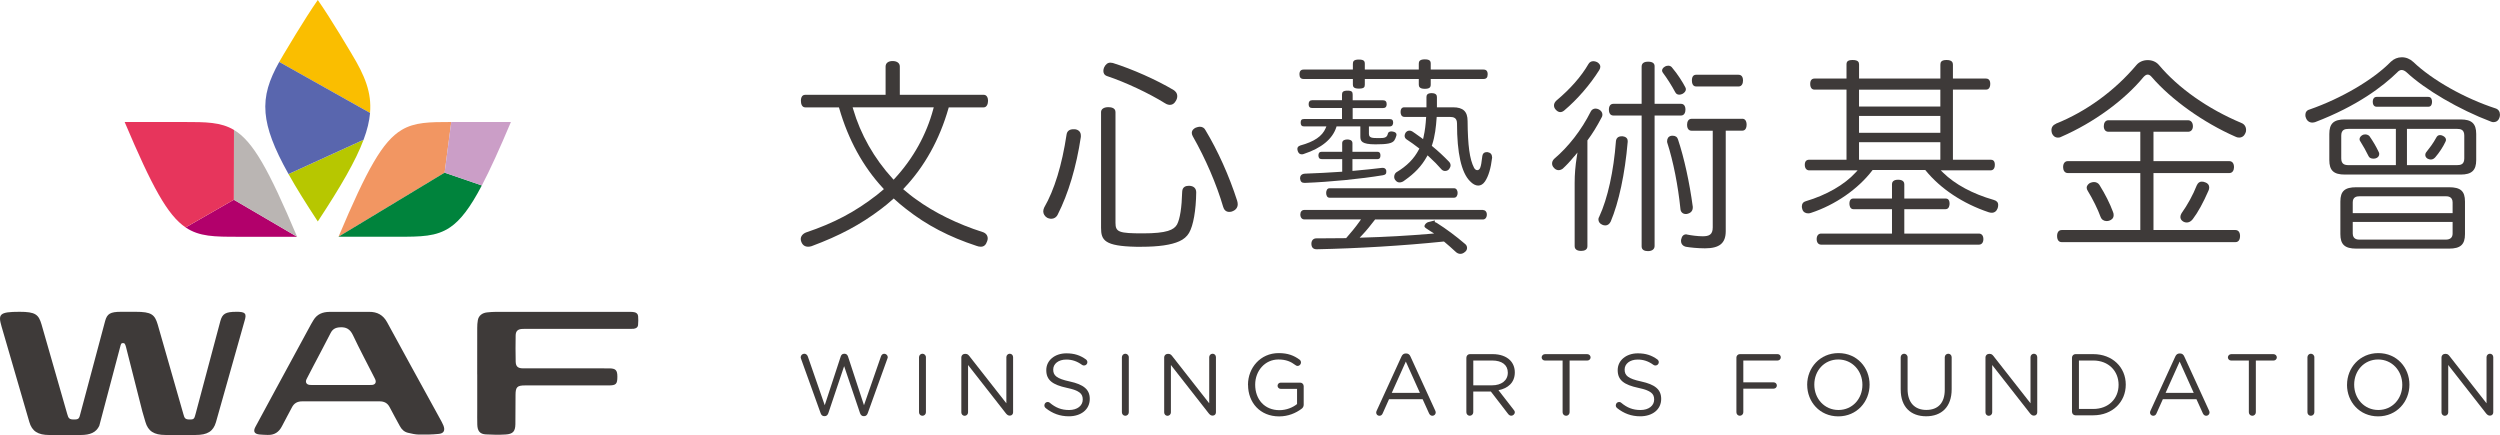 <?xml version="1.0" encoding="UTF-8"?>
<svg id="_レイヤー_2" data-name="レイヤー 2" xmlns="http://www.w3.org/2000/svg" viewBox="0 0 850.39 147.97">
  <defs>
    <style>
      .cls-1 {
        fill: #cb9ec7;
      }

      .cls-1, .cls-2, .cls-3, .cls-4, .cls-5, .cls-6, .cls-7, .cls-8, .cls-9, .cls-10 {
        stroke-width: 0px;
      }

      .cls-2 {
        fill: #f29662;
      }

      .cls-3 {
        fill: #3e3a39;
      }

      .cls-4 {
        fill: #bab5b3;
      }

      .cls-5 {
        fill: #00833c;
      }

      .cls-6 {
        fill: #b7c700;
      }

      .cls-7 {
        fill: #fabe00;
      }

      .cls-8 {
        fill: #b2006b;
      }

      .cls-9 {
        fill: #e7355c;
      }

      .cls-10 {
        fill: #5966ae;
      }
    </style>
  </defs>
  <g id="_圖層_1" data-name="圖層 1">
    <g>
      <g>
        <path class="cls-7" d="m119.64,18.35s-7.07-11.99-11.54-18.35c-4.46,6.36-11.54,18.35-11.54,18.35-.56.93-1.09,1.83-1.59,2.72l30.9,17.35c.6-6.96-1.78-12.72-6.24-20.07Z"/>
        <path class="cls-6" d="m108.1,75.33c7.92-12.03,12.93-20.73,15.57-27.78l-25.53,11.66c2.6,4.65,5.9,9.94,9.96,16.12Z"/>
        <path class="cls-10" d="m94.98,21.07c-3.42,6.11-5.17,11.27-4.65,17.35.24,2.79.95,5.76,2.21,9.12,1.28,3.43,3.13,7.26,5.6,11.66l25.53-11.66c1.26-3.36,1.97-6.33,2.21-9.12l-30.9-17.35Z"/>
        <path class="cls-8" d="m63.14,77.36c4.67,3.16,9.86,3.18,17.82,3.18h20.11l-21.53-12.6-16.4,9.42Z"/>
        <path class="cls-4" d="m79.59,44.2l-.05,23.74,21.53,12.6s-.04-.09-.06-.13c-9.7-22.93-14.95-32.34-21.42-36.21Z"/>
        <path class="cls-9" d="m79.59,44.2c-4.48-2.68-9.55-2.7-17.09-2.7h-20.1c9.37,22.13,14.6,31.71,20.74,35.86l16.4-9.42.05-23.74Z"/>
        <path class="cls-2" d="m153.5,41.5c-7.42,0-12.44.04-16.88,2.7-6.47,3.87-11.72,13.28-21.42,36.21-.02.04-.04.09-.06.13l36.1-21.8,2.26-17.24Z"/>
        <path class="cls-5" d="m153.06,77.36c3.59-2.43,6.87-6.72,10.84-14.28l-12.67-4.35-36.1,21.8h20.11c7.95,0,13.15-.02,17.82-3.18Z"/>
        <path class="cls-1" d="m173.8,41.5h-20.1c-.07,0-.14,0-.21,0l-2.26,17.24,12.67,4.35c2.82-5.37,6-12.39,9.89-21.59Z"/>
        <path class="cls-3" d="m80.42,106.06c-3.73,0-4.76.68-5.45,3.1l-8.45,31.67c-.4,1.42-.45,1.86-1.78,1.86h-.21c-1.51,0-1.78-.39-2.16-1.86l-8.73-30.47c-1.02-3.4-2.15-4.3-7.52-4.3h-4.93c-3.7,0-4.74.68-5.42,3.1l-8.46,31.67c-.35,1.42-.49,1.86-2,1.86h-.22c-1.49,0-1.83-.39-2.22-1.86l-8.74-30.47c-.99-3.4-2.11-4.3-7.46-4.3-6.9,0-7.35.82-6.15,4.96l9.45,32.5c.9,3.16,2.94,4.45,6.79,4.45h10.63c3.34,0,5.31-.88,6.38-3.12l7.11-26.85c.25-1.01.37-1.26.78-1.29.75-.08.9.27,1.18,1.25l5.57,21.95,1.05,3.6c.91,3.16,2.94,4.45,6.8,4.45h10.32c3.92,0,5.97-1.2,6.88-4.36l9.75-34.52c.74-2.43.29-3.03-2.79-3.03Z"/>
        <path class="cls-3" d="m118.95,106.08c2.21,0,4.42.01,6.64,0,2.73-.02,4.74,1.06,6.09,3.54,5.34,9.84,10.75,19.64,16.14,29.45.82,1.5,1.65,3,2.47,4.51.21.39.4.79.56,1.2.61,1.6.16,2.63-1.54,2.81-2.26.24-4.56.27-6.84.23-1.23-.02-2.47-.32-3.68-.6-1.28-.3-2.17-1.14-2.79-2.31-1.14-2.13-2.34-4.23-3.44-6.38-.75-1.45-1.87-2.01-3.47-2.01-8.74.03-17.49.03-26.24,0-1.66,0-2.81.59-3.57,2.1-1.06,2.11-2.27,4.15-3.32,6.27-1.05,2.12-2.67,3.18-5.04,3.05-.91-.05-1.82-.04-2.72-.15-1.67-.2-2.13-1.04-1.35-2.52,2.24-4.19,4.52-8.36,6.78-12.54,4.06-7.49,8.12-14.98,12.19-22.46.25-.45.52-.9.79-1.34,1.23-2.09,3.17-2.82,5.46-2.84,2.29-.02,4.58,0,6.87,0h0Zm-2.96,24.88c3.2,0,6.4,0,9.6,0,.34,0,.68,0,1.01-.03,1.01-.1,1.44-.8,1.09-1.76-.09-.24-.21-.47-.33-.7-2.45-4.81-4.99-9.58-7.3-14.46-.98-2.06-2.3-2.83-4.51-2.67-1.47.1-2.41.63-3.08,1.93-1.91,3.74-3.89,7.45-5.85,11.18-.78,1.49-1.58,2.98-2.33,4.49-.54,1.09-.04,1.92,1.16,2,.28.02.57.02.86.02,3.23,0,6.45,0,9.68,0Z"/>
        <path class="cls-3" d="m162.32,127.32c0-5.26,0-10.52.01-15.78,0-.88.05-1.78.21-2.64.28-1.52,1.45-2.46,3.17-2.64.98-.1,1.97-.18,2.96-.18,12.6-.01,33.23,0,45.83,0,.41,0,.83.04,1.24.11.75.13,1.26.6,1.32,1.34.08,1,.08,2.02-.02,3.02-.08.83-.74,1.21-1.54,1.29-.41.04-.83.03-1.25.03-9.19,0-26.41,0-35.6,0-.31,0-.63,0-.94.01-1.56.07-2.28.7-2.31,2.24-.06,2.97-.05,5.94.01,8.9.04,1.63.77,2.26,2.43,2.27,6.25.02,21.91,0,28.16.01.39,0,.78,0,1.17,0,2.24,0,2.83.6,2.83,2.82,0,2.54-.45,2.98-3.01,2.98-6.33,0-22.06,0-28.39,0-2.69,0-3.23.55-3.24,3.25,0,3.31,0,6.62-.05,9.92-.04,2.46-.82,3.36-3.29,3.52-2.25.14-4.52.11-6.78-.03-2.01-.12-2.83-1.16-2.89-3.34-.05-1.64-.02-3.28-.02-4.92,0-4.06,0-8.12,0-12.19Z"/>
      </g>
      <g>
        <g>
          <path class="cls-3" d="m272.48,122.04c-.06-.18-.12-.36-.12-.53,0-.62.57-1.19,1.22-1.19.6,0,1.04.44,1.22.98l5.74,16.54,5.44-16.59c.18-.53.53-.92,1.16-.92h.15c.6,0,.98.39,1.16.92l5.44,16.59,5.77-16.59c.18-.53.56-.92,1.13-.92.62,0,1.19.56,1.19,1.16,0,.18-.09.39-.15.56l-6.66,18.5c-.21.6-.62,1.01-1.22,1.01h-.18c-.6,0-1.01-.42-1.22-1.01l-5.41-16-5.38,16c-.21.6-.62,1.01-1.22,1.01h-.18c-.59,0-1.01-.39-1.22-1.01l-6.66-18.5Z"/>
          <path class="cls-3" d="m312.61,121.51c0-.65.53-1.19,1.16-1.19s1.19.53,1.19,1.19v18.73c0,.65-.53,1.19-1.19,1.19s-1.16-.53-1.16-1.19v-18.73Z"/>
          <path class="cls-3" d="m327,121.54c0-.62.53-1.16,1.16-1.16h.33c.53,0,.86.27,1.19.68l12.64,16.12v-15.7c0-.62.51-1.16,1.16-1.16s1.13.53,1.13,1.16v18.79c0,.62-.45,1.1-1.07,1.1h-.12c-.51,0-.86-.3-1.22-.71l-12.91-16.5v16.12c0,.62-.51,1.16-1.16,1.16s-1.13-.53-1.13-1.16v-18.73Z"/>
          <path class="cls-3" d="m355.69,138.78c-.27-.18-.44-.51-.44-.89,0-.65.51-1.16,1.13-1.16.3,0,.56.12.71.27,1.97,1.66,3.93,2.47,6.57,2.47,2.79,0,4.64-1.48,4.64-3.53v-.06c0-1.93-1.04-3.03-5.41-3.95-4.79-1.04-6.99-2.58-6.99-6v-.06c0-3.27,2.89-5.68,6.84-5.68,2.73,0,4.73.69,6.63,2.06.24.18.51.51.51.95,0,.62-.51,1.13-1.13,1.13-.27,0-.48-.06-.68-.21-1.76-1.28-3.45-1.81-5.38-1.81-2.7,0-4.43,1.49-4.43,3.36v.06c0,1.96,1.07,3.06,5.65,4.04,4.64,1.01,6.78,2.7,6.78,5.89v.06c0,3.57-2.97,5.89-7.11,5.89-3.03,0-5.56-.95-7.88-2.79Z"/>
          <path class="cls-3" d="m381.62,121.51c0-.65.53-1.19,1.16-1.19s1.19.53,1.19,1.19v18.73c0,.65-.53,1.19-1.19,1.19s-1.16-.53-1.16-1.19v-18.73Z"/>
          <path class="cls-3" d="m396,121.54c0-.62.53-1.16,1.16-1.16h.33c.53,0,.86.27,1.19.68l12.64,16.12v-15.7c0-.62.51-1.16,1.16-1.16s1.13.53,1.13,1.16v18.79c0,.62-.45,1.1-1.07,1.1h-.12c-.51,0-.86-.3-1.22-.71l-12.91-16.5v16.12c0,.62-.51,1.16-1.16,1.16s-1.13-.53-1.13-1.16v-18.73Z"/>
          <path class="cls-3" d="m424.51,130.93v-.06c0-5.71,4.19-10.76,10.44-10.76,3.15,0,5.2.83,7.11,2.23.27.21.48.54.48.95,0,.65-.53,1.19-1.16,1.19-.27,0-.51-.12-.74-.3-1.49-1.13-3.15-1.9-5.77-1.9-4.61,0-7.91,3.9-7.91,8.53v.06c0,4.97,3.18,8.65,8.24,8.65,2.38,0,4.58-.92,6-2.08v-5.17h-5.59c-.56,0-1.04-.48-1.04-1.04,0-.6.48-1.07,1.04-1.07h6.69c.62,0,1.16.53,1.16,1.19v6.33c0,.57-.27,1.07-.8,1.43-1.9,1.4-4.46,2.53-7.55,2.53-6.54,0-10.58-4.76-10.58-10.71Z"/>
          <path class="cls-3" d="m468.27,139.74l8.45-18.47c.3-.65.74-1.04,1.48-1.04h.12c.72,0,1.19.39,1.46,1.04l8.44,18.43c.09.21.15.42.15.6,0,.62-.51,1.13-1.13,1.13-.57,0-.95-.39-1.16-.86l-2.17-4.79h-11.42l-2.17,4.85c-.21.51-.59.8-1.13.8-.59,0-1.07-.48-1.07-1.07,0-.18.03-.39.15-.62Zm14.72-6.1l-4.79-10.65-4.78,10.65h9.57Z"/>
          <path class="cls-3" d="m498.8,121.65c0-.65.53-1.19,1.16-1.19h7.79c2.56,0,4.61.77,5.91,2.08,1.01,1.01,1.61,2.47,1.61,4.1v.06c0,3.42-2.32,5.41-5.56,6.03l5.17,6.66c.24.27.39.53.39.86,0,.62-.6,1.16-1.19,1.16-.48,0-.83-.27-1.1-.62l-5.86-7.61h-5.98v7.05c0,.65-.54,1.19-1.19,1.19s-1.16-.53-1.16-1.19v-18.59Zm8.74,9.42c3.12,0,5.35-1.6,5.35-4.28v-.06c0-2.56-1.96-4.1-5.32-4.1h-6.42v8.44h6.39Z"/>
          <path class="cls-3" d="m531.54,122.64h-6.04c-.6,0-1.1-.48-1.1-1.07s.51-1.1,1.1-1.1h14.45c.6,0,1.1.51,1.1,1.1s-.51,1.07-1.1,1.07h-6.04v17.6c0,.65-.53,1.19-1.19,1.19s-1.19-.53-1.19-1.19v-17.6Z"/>
          <path class="cls-3" d="m550.06,138.78c-.27-.18-.44-.51-.44-.89,0-.65.51-1.16,1.13-1.16.3,0,.56.12.71.27,1.97,1.66,3.93,2.47,6.57,2.47,2.79,0,4.64-1.48,4.64-3.53v-.06c0-1.93-1.04-3.03-5.41-3.95-4.79-1.04-6.99-2.58-6.99-6v-.06c0-3.27,2.89-5.68,6.84-5.68,2.73,0,4.73.69,6.63,2.06.24.18.51.51.51.95,0,.62-.51,1.13-1.13,1.13-.27,0-.48-.06-.68-.21-1.76-1.28-3.45-1.81-5.38-1.81-2.7,0-4.43,1.49-4.43,3.36v.06c0,1.96,1.07,3.06,5.65,4.04,4.64,1.01,6.78,2.7,6.78,5.89v.06c0,3.57-2.97,5.89-7.11,5.89-3.03,0-5.56-.95-7.88-2.79Z"/>
          <path class="cls-3" d="m590.64,121.65c0-.65.53-1.19,1.16-1.19h12.88c.6,0,1.07.47,1.07,1.07s-.47,1.1-1.07,1.1h-11.68v7.43h10.34c.6,0,1.07.48,1.07,1.07s-.48,1.07-1.07,1.07h-10.34v8.03c0,.65-.53,1.19-1.19,1.19s-1.16-.53-1.16-1.19v-18.59Z"/>
          <path class="cls-3" d="m614.72,130.93v-.06c0-5.74,4.31-10.76,10.65-10.76s10.58,4.96,10.58,10.7v.06c0,5.74-4.31,10.76-10.64,10.76s-10.58-4.97-10.58-10.71Zm18.79,0v-.06c0-4.73-3.45-8.59-8.21-8.59s-8.15,3.81-8.15,8.53v.06c0,4.73,3.45,8.59,8.21,8.59s8.15-3.81,8.15-8.53Z"/>
          <path class="cls-3" d="m646.53,132.57v-11.06c0-.65.53-1.19,1.16-1.19s1.19.53,1.19,1.19v10.91c0,4.49,2.41,7.02,6.36,7.02s6.28-2.32,6.28-6.87v-11.06c0-.65.53-1.19,1.19-1.19s1.16.53,1.16,1.19v10.88c0,6.06-3.48,9.21-8.68,9.21s-8.65-3.15-8.65-9.04Z"/>
          <path class="cls-3" d="m675.37,121.54c0-.62.53-1.16,1.16-1.16h.33c.53,0,.86.27,1.19.68l12.64,16.12v-15.7c0-.62.51-1.16,1.16-1.16s1.13.53,1.13,1.16v18.79c0,.62-.45,1.1-1.07,1.1h-.12c-.51,0-.86-.3-1.22-.71l-12.91-16.5v16.12c0,.62-.51,1.16-1.16,1.16s-1.13-.53-1.13-1.16v-18.73Z"/>
          <path class="cls-3" d="m704.8,121.65c0-.65.53-1.19,1.16-1.19h6.07c6.54,0,11.06,4.49,11.06,10.34v.06c0,5.86-4.52,10.41-11.06,10.41h-6.07c-.62,0-1.16-.53-1.16-1.19v-18.43Zm7.23,17.46c5.27,0,8.62-3.57,8.62-8.18v-.06c0-4.61-3.36-8.24-8.62-8.24h-4.87v16.47h4.87Z"/>
          <path class="cls-3" d="m731.49,139.74l8.45-18.47c.3-.65.74-1.04,1.48-1.04h.12c.72,0,1.19.39,1.46,1.04l8.44,18.43c.09.21.15.42.15.6,0,.62-.51,1.13-1.13,1.13-.57,0-.95-.39-1.16-.86l-2.17-4.79h-11.42l-2.17,4.85c-.21.51-.59.8-1.13.8-.59,0-1.07-.48-1.07-1.07,0-.18.03-.39.15-.62Zm14.72-6.1l-4.79-10.65-4.78,10.65h9.57Z"/>
          <path class="cls-3" d="m764.97,122.64h-6.04c-.6,0-1.1-.48-1.1-1.07s.51-1.1,1.1-1.1h14.45c.6,0,1.1.51,1.1,1.1s-.51,1.07-1.1,1.07h-6.04v17.6c0,.65-.53,1.19-1.19,1.19s-1.19-.53-1.19-1.19v-17.6Z"/>
          <path class="cls-3" d="m784.89,121.51c0-.65.53-1.19,1.16-1.19s1.19.53,1.19,1.19v18.73c0,.65-.53,1.19-1.19,1.19s-1.16-.53-1.16-1.19v-18.73Z"/>
          <path class="cls-3" d="m798.36,130.93v-.06c0-5.74,4.31-10.76,10.64-10.76s10.58,4.96,10.58,10.7v.06c0,5.74-4.31,10.76-10.65,10.76s-10.58-4.97-10.58-10.71Zm18.79,0v-.06c0-4.73-3.45-8.59-8.21-8.59s-8.15,3.81-8.15,8.53v.06c0,4.73,3.45,8.59,8.21,8.59s8.15-3.81,8.15-8.53Z"/>
          <path class="cls-3" d="m830.49,121.54c0-.62.53-1.16,1.16-1.16h.33c.53,0,.86.27,1.19.68l12.64,16.12v-15.7c0-.62.51-1.16,1.16-1.16s1.13.53,1.13,1.16v18.79c0,.62-.45,1.1-1.07,1.1h-.12c-.51,0-.86-.3-1.22-.71l-12.91-16.5v16.12c0,.62-.51,1.16-1.16,1.16s-1.13-.53-1.13-1.16v-18.73Z"/>
        </g>
        <g>
          <path class="cls-3" d="m334.21,78.92c-8.43-2.68-16.47-6.63-22.62-11.13-1.4-.96-2.78-2.12-4-3.14l-.37-.31.33-.36c6.96-7.35,12.03-16.49,15.08-27.13l.09-.33h11.91c1.01,0,1.46-1.16,1.46-2.24,0-.94-.38-2.03-1.46-2.03h-28.55v-9.61c0-1.16-.94-1.88-2.46-1.88s-2.38.74-2.38,1.88v9.61h-27.35c-1.32,0-1.46,1.42-1.46,2.03,0,1.09.38,2.24,1.46,2.24h11.48l.1.33c3.08,10.68,8.09,19.81,14.87,27.13l.32.35-.35.3c-.32.29-.66.55-1,.83-.33.27-.66.53-.98.81-7.39,5.77-14.61,9.59-24.13,12.79-1.13.44-1.82,1.29-1.82,2.26,0,.3.06.6.18.9.41,1.13,1.2,1.7,2.34,1.7.38,0,.76-.06,1.14-.18,9.59-3.57,16.67-7.35,23.64-12.64,1.34-1.01,2.58-2.02,4.02-3.31l.31-.28.3.28c1.14,1.08,2.33,2.04,3.6,3.05l.42.33c6.92,5.44,14.53,9.41,23.92,12.49.48.18.92.26,1.41.26,1.03,0,1.72-.61,2.13-1.88.13-.34.19-.64.19-.93,0-1.04-.64-1.84-1.75-2.19Zm-30.23-17.79l-.34-.36c-6.27-6.85-10.92-15.03-13.44-23.67l-.17-.58h27.59l-.16.57c-2.3,8.69-6.86,16.88-13.16,23.68l-.33.36Z"/>
          <path class="cls-3" d="m367.66,46.13c0-1.22-.72-1.99-2.02-2.17h-.51c-1.32,0-2.14.62-2.32,1.75-1.58,10.5-4.16,18.89-7.64,24.92-.19.45-.3.89-.3,1.27,0,.86.51,1.69,1.33,2.17,1.46.72,2.91.27,3.56-1.02,3.65-7.17,6.38-16.32,7.9-26.49v-.43Z"/>
          <path class="cls-3" d="m375.32,24.13c0,.62.23,1.43,1.31,1.77,6.17,2.05,14.23,5.84,19.62,9.2,1.51.99,2.92.67,3.69-.75.35-.53.51-1.07.51-1.64,0-1.08-.69-1.74-1.26-2.1-5.81-3.46-14.1-7.14-20.63-9.18l-.1-.02c-.28-.06-.51-.1-.76-.1-.91,0-1.63.55-2.14,1.65-.16.39-.24.75-.24,1.15Z"/>
          <path class="cls-3" d="m404.48,79.19c1.43-2.43,2.35-7.7,2.42-13.75,0-1.37-.85-2.18-2.33-2.24h-.19c-.99,0-2.17.34-2.25,1.97-.15,5.47-.74,9.24-1.75,11.19-1.05,1.83-3.43,3.02-11.61,3.02s-9.33-.43-9.33-3.58v-37.68c0-1.46-1.54-1.67-2.46-1.67-1.49,0-2.45.66-2.45,1.67v39.39c0,4.2,1.18,6.21,11.9,6.43h1.84c5.84,0,10.17-.63,12.87-1.87,1.45-.62,2.63-1.64,3.34-2.87Z"/>
          <path class="cls-3" d="m416.1,70.42c.3,1.07,1.02,1.66,2.04,1.66.31,0,.75-.04,1.15-.24,1.1-.42,1.73-1.3,1.73-2.36,0-.37-.06-.75-.2-1.22-2.73-8.49-6.57-17.02-10.8-24.03-.37-.73-1.05-1.12-1.89-1.12-.38,0-.8.1-1.4.32-.59.28-1.33.83-1.33,1.79,0,.31.1.66.3,1.07,4.4,7.74,8.1,16.33,10.39,24.14Z"/>
          <path class="cls-3" d="m452.21,67.25h42.43c.78,0,1.18-.8,1.18-1.61s-.4-1.6-1.18-1.6h-42.43c-.77,0-1.11.8-1.11,1.6s.34,1.61,1.11,1.61Z"/>
          <path class="cls-3" d="m448.47,52.87c0,.83.37,1.25,1.11,1.25h6.98v4.29l-.42.02c-4,.28-8.13.49-12.29.64-.48.03-1.62.25-1.62,1.54v.14c.11,1,.56,1.46,1.46,1.46h.21c8.63-.33,18.8-1.33,26.54-2.61.94-.19,1.11-.52,1.11-1.12v-.42c-.07-.4-.34-.96-1.18-.96h-.29c-2.72.32-6.04.69-9.54.99l-.5.04v-4h8.48c.44,0,1.04-.13,1.04-1.25s-.6-1.25-1.04-1.25h-8.48v-2.94c0-1.08-1.09-1.25-1.74-1.25s-1.75.17-1.75,1.25v2.94h-6.98c-.74,0-1.11.42-1.11,1.25Z"/>
          <path class="cls-3" d="m507.52,53.44c0-.93-.49-1.5-1.48-1.69h-.34c-.84,0-1.31.41-1.47,1.27l-.09.67c-.17,1.4-.32,2.61-.65,3.4-.43,1.07-1.54,1.06-2.1-.05-1.48-2.88-2.11-7.48-2.18-15.88,0-3.23-1.52-4.66-4.94-4.66h-5.49v-3.43c0-.6-.19-1.39-1.82-1.39-1.54,0-1.74.73-1.74,1.39v3.43h-7.48c-.33,0-1.32,0-1.32,1.6,0,.5.13,1.67,1.32,1.67h7.37l-.03.48c-.12,1.85-.32,4.06-.86,6.39l-.16.69-.55-.43c-.57-.44-1.17-.84-1.77-1.26-.38-.26-.75-.52-1.13-.79-.88-.62-1.9-.58-2.55.38-.22.46-.27.78-.27.96,0,.52.23.94.72,1.26,1.37.89,2.64,1.81,4,2.86l.3.23-.18.33c-1.66,3.17-4.03,5.57-7.69,7.77-.42.32-.7.91-.7,1.53,0,.47.18.91.51,1.24.44.59,1.06.65,1.3.65.6,0,1.2-.24,1.7-.67,3.49-2.44,5.81-4.91,7.56-8.04l.28-.5.43.39c1.65,1.49,3.08,2.95,4.37,4.44.29.29.73.48,1.14.48.59,0,1.09-.24,1.41-.67.31-.44.48-.86.48-1.22,0-.49-.19-.93-.58-1.31-1.84-1.91-3.66-3.59-5.57-5.15l-.24-.2.1-.29c1-3.03,1.33-6.18,1.54-9.12l.03-.42h4.54c1.17,0,2.37.27,2.37,2.23,0,10.09,1.48,16.69,4.41,19.62,1.87,1.99,3.84,1.99,5.12.07,1.19-1.79,1.97-4.41,2.41-8.04v-.22Z"/>
          <path class="cls-3" d="m460.12,34.09v-1.87c0-.95-.26-1.39-1.74-1.39-1.58,0-1.89.51-1.89,1.39v1.87h-10.17c-.76,0-1.18.47-1.18,1.33s.38,1.32,1.18,1.32h10.17v3.75h-12.94c-.79,0-1.11.34-1.11,1.17,0,1.16.56,1.33,1.11,1.33h7.63l-.26.63c-1.16,2.72-3.89,4.58-8.6,5.86-.9.28-1.01.82-1.01,1.2,0,.24.07.54.18.83.26.67.68.99,1.35.99.23,0,.52-.06.72-.16,5.92-1.94,9.7-5.05,10.98-9.03l.1-.31h8.09v3.43c0,1.56.37,2.67,5.16,2.67,4.04,0,5.65-.33,6.38-1.31.31-.44.5-.95.71-1.63.05-.16.05-.25.05-.36,0-.54-.46-.92-1.24-1.04-.22-.06-.31-.06-.51-.06-.64,0-1.09.29-1.19.77-.3,1.5-1.37,1.5-3.14,1.5-2.12,0-3.3,0-3.3-1.45v-2.51h7.06c.97,0,1.18-.72,1.18-1.33,0-.81-.36-1.17-1.18-1.17h-12.59v-3.75h10.32c.83,0,1.25-.44,1.25-1.32s-.42-1.33-1.25-1.33h-10.32Z"/>
          <path class="cls-3" d="m484.64,30.21c1.69,0,2.03-.55,2.03-1.46v-1.88h17.91c1.01,0,1.46-.49,1.46-1.6s-.48-1.61-1.46-1.61h-17.91v-2.01c0-.9-.34-1.46-2.03-1.46-1.8,0-2.03.78-2.03,1.46v2.01h-18.36v-1.94c0-.95-.32-1.46-2.03-1.46s-2.03.58-2.03,1.46v1.94h-16.71c-.98,0-1.46.53-1.46,1.61s.45,1.6,1.46,1.6h16.71v1.88c0,.72.24,1.39,2.03,1.39s2.03-.5,2.03-1.39v-1.88h18.36v1.88c0,.67.23,1.46,2.03,1.46Z"/>
          <path class="cls-3" d="m504.44,71.42h-60.81c-.79,0-1.32.62-1.32,1.53,0,1,.54,1.68,1.32,1.68h19.32l-.5.72c-1.47,2.08-3.06,3.95-4.43,5.51l-.14.15h-.2c-1.68,0-3.35.02-5.01.04-1.66.01-3.3.03-4.92.03-1.02,0-1.67.72-1.67,1.82v.14c.06,1.17.65,1.75,1.81,1.75,14.09-.29,29.41-1.21,43.1-2.62h.19s.15.11.15.11c1.26,1.05,2.54,2.18,3.71,3.27.97.98,2.18,1.11,3.29.14.46-.34.7-.83.7-1.36s-.24-1.02-.67-1.34c-3.08-2.65-6.4-5.12-9.62-7.15-.23-.15-.45-.24-.7-.29l.06-.57-2.27.57c-.2.05-.36.15-.57.29-.43.33-.72.77-.72,1.12,0,.2.16.42.44.62.27.17.56.36.84.56.28.19.57.39.85.56l1.16.72-1.37.12c-7.55.64-15.25,1.07-22.87,1.28l-1.1.03.76-.79c1.62-1.69,3.05-3.51,4.36-5.22l.13-.18h36.7c.77,0,1.32-.68,1.32-1.68,0-.91-.53-1.53-1.32-1.53Z"/>
          <path class="cls-3" d="m565.36,23.99c0,.23.09.49.26.72,1.41,1.87,3.06,4.48,4.23,6.67.34.68.93.82,1.37.82.37,0,.72-.09,1.14-.3.67-.37,1.1-.96,1.1-1.51,0-.29-.06-.49-.22-.76-.89-1.72-2.55-4.38-4.56-6.75-.29-.35-.75-.54-1.22-.54-.32,0-.81.1-1.17.34-.69.38-.93.95-.93,1.33Z"/>
          <path class="cls-3" d="m576.97,29.42h14.4c1.13,0,1.53-1.04,1.53-2.03,0-.73-.2-1.96-1.53-1.96h-14.4c-.97,0-1.46.66-1.46,1.96,0,.61.14,2.03,1.46,2.03Z"/>
          <path class="cls-3" d="m569.03,46.16c-.2,0-.44,0-.67.06-.83.22-1.29.88-1.29,1.83,0,.18,0,.39.09.59,2,6.18,3.65,14.55,4.45,22.44.06,1.02.8,1.72,1.82,1.72.2,0,.3,0,.52-.06,1.22-.29,1.86-1.04,1.86-2.18v-.22c-1.11-8.28-2.94-16.63-5.01-22.85-.23-.85-.87-1.32-1.77-1.32Z"/>
          <path class="cls-3" d="m529.44,34.2c-.53.47-.84,1.05-.84,1.63s.18,1.01.6,1.48c.95,1.06,1.96,1.05,2.91.24,4.43-3.74,8.77-8.75,11.9-13.74.24-.41.35-.77.35-1.11,0-.61-.4-1.17-1.12-1.59-.46-.2-.88-.3-1.26-.3-.71,0-1.33.36-1.66.97-2.42,4.2-6.18,8.48-10.89,12.41Z"/>
          <path class="cls-3" d="m548.8,39.29h9.61v44.53c0,1.32,1.18,1.6,2.17,1.6,1.38,0,2.24-.66,2.24-1.74v-44.38h8.97c1.13,0,1.53-1.04,1.53-2.03,0-.46-.11-1.96-1.53-1.96h-8.97v-12.8c0-1.01-.76-1.53-2.24-1.53-.81,0-2.17.21-2.17,1.67v12.66h-9.61c-1.42,0-1.53,1.5-1.53,1.96,0,.61.15,2.03,1.53,2.03Z"/>
          <path class="cls-3" d="m592.66,40.41h-17.25c-1.14,0-1.54,1.05-1.54,2.03,0,.61.15,2.03,1.54,2.03h7.19v32.89c0,2.52-1.31,3.01-3.44,3.01-1.66,0-3.84-.29-5.27-.58l-.11-.04s-.12-.03-.23-.03c-.87,0-1.46.6-1.68,1.69-.06.2-.06.36-.06.55,0,1.15.82,1.78,1.58,1.97,1.39.26,4.19.54,6.56.54,4.96,0,7.07-1.75,7.07-5.85v-34.17h5.64c1.35,0,1.46-1.55,1.46-2.03s-.1-2.03-1.46-2.03Z"/>
          <path class="cls-3" d="m535.54,53.16l1.05-1.29-.26,1.64c-.47,2.98-.7,5.83-.7,8.73v21.51c0,1.45,1.52,1.6,2.17,1.6.99,0,2.17-.28,2.17-1.6v-35.99l.09-.12c1.61-2.16,3.14-4.62,4.78-7.76.2-.33.23-.72.23-.91,0-.7-.43-1.33-1.19-1.74-.37-.18-.79-.3-1.13-.3-.72,0-1.33.37-1.65,1.02-3.11,6.23-7.54,11.94-12.46,16.11-.46.47-.69.98-.69,1.57,0,.52.21,1.02.57,1.38.8,1,1.95,1.16,3.04.38,1.28-1.17,2.44-2.4,3.96-4.25Z"/>
          <path class="cls-3" d="m553.67,48.36v-.39c0-1.23-1.09-1.53-1.73-1.61h-.31c-1.16,0-1.84.57-1.96,1.66-.76,10.17-2.82,19.52-5.65,25.62-.27.41-.31.67-.31,1.01,0,.78.48,1.44,1.29,1.79.34.17.69.24,1.09.24.74,0,1.38-.46,1.8-1.31,2.75-6.48,4.86-16.34,5.77-27.02Z"/>
          <path class="cls-3" d="m679.69,69.7c0-.86-.49-1.41-1.51-1.7-7.22-2.07-13.17-5.29-17.22-9.27l-.79-.78h16.93c1.32,0,1.46-1.32,1.46-1.88,0-1.57-.83-1.74-1.46-1.74h-12.8v-23.84h11.24c1.32,0,1.46-1.37,1.46-1.96,0-.68-.19-1.81-1.46-1.81h-11.24v-4.71c0-.69-.23-1.6-2.17-1.6-1.84,0-2.1.77-2.1,1.6v4.71h-27.66v-4.78c0-.76-.26-1.53-2.17-1.53-1.75,0-2.1.59-2.1,1.53v4.78h-10.89c-1.27,0-1.46,1.13-1.46,1.81,0,.59.14,1.96,1.46,1.96h10.89v23.84h-12.66c-1.02,0-1.53.58-1.53,1.74s.58,1.88,1.53,1.88h16.43l-.7.76c-3.78,4.14-9.94,7.67-16.88,9.72-.87.22-1.38.87-1.38,1.76,0,.36.05.65.19,1.07.27.84,1,1.32,1.98,1.32.32,0,.68-.07.96-.18,8.21-2.69,15.98-8.08,20.81-14.4l.14-.18h17.9l.14.17c5.07,6.23,12.69,11.28,21.43,14.2.42.13.71.18,1.07.18.91,0,1.62-.54,1.99-1.55.12-.36.18-.74.18-1.12Zm-19.67-15.37h-27.66v-5.95h27.66v5.95Zm0-9.16h-27.66v-5.74h27.66v5.74Zm0-8.94h-27.66v-5.74h27.66v5.74Z"/>
          <path class="cls-3" d="m673.13,79.45h-25.37v-8.29h14.01c1.29,0,1.39-1.45,1.39-1.89,0-1.74-1.05-1.74-1.39-1.74h-14.01v-4.86c0-1.33-1.32-1.54-2.1-1.54s-2.09.2-2.09,1.54v4.86h-13.09c-.34,0-1.39,0-1.39,1.74,0,.44.1,1.89,1.39,1.89h13.09v8.29h-24.08c-.95,0-1.54.72-1.54,1.88s.58,1.89,1.54,1.89h53.64c.95,0,1.53-.72,1.53-1.89s-.59-1.88-1.53-1.88Z"/>
          <path class="cls-3" d="m750.14,62.04c-.36-.18-.77-.26-1.19-.26-.76,0-1.31.41-1.72,1.3-1.21,3.1-3.19,6.73-5.15,9.44-.26.39-.41.87-.41,1.29,0,.61.33,1.15.93,1.53,1.14.66,2.39.38,3.3-.82,1.68-2.18,3.58-5.63,5.34-9.69.16-.35.24-.69.24-1.1,0-.79-.49-1.41-1.33-1.7Z"/>
          <path class="cls-3" d="m760.37,78.24h-27.85v-19.37h25.79c1.19,0,1.6-1.09,1.6-2.02,0-1.27-.6-2.04-1.6-2.04h-25.79v-9.99h11.74c1.03,0,1.67-.72,1.67-1.89,0-1.23-.66-2.03-1.67-2.03h-27.04c-1.18,0-1.6,1.04-1.6,2.03,0,1.18.6,1.89,1.6,1.89h10.82v9.99h-24.65c-1,0-1.61.76-1.61,2.04,0,.93.42,2.02,1.61,2.02h24.65v19.37h-26.71c-1.49,0-1.6,1.55-1.6,2.03,0,.63.15,2.1,1.6,2.1h59.04c1.45,0,1.6-1.47,1.6-2.1,0-.48-.12-2.03-1.6-2.03Z"/>
          <path class="cls-3" d="m699.37,42.08c-1.05.46-1.56,1.19-1.56,2.21,0,.31.07.7.18,1.06.36.92,1.1,1.46,2.06,1.46.46,0,.82-.09,1.1-.28,11.01-4.8,21.45-12.4,28-20.35.45-.45.85-.81,1.41-.81.44,0,.9.28,1.34.8,6.7,7.77,17.62,15.55,28.5,20.32.39.21.79.31,1.24.31.98,0,1.75-.55,2.13-1.49.18-.32.25-.65.25-1.11,0-1.09-.58-1.97-1.55-2.35h0c-11.47-4.82-21.46-11.84-28.14-19.79-.91-1.04-2.25-1.61-3.77-1.61s-2.93.59-3.84,1.68c-7.38,8.75-17.09,15.82-27.36,19.93Z"/>
          <path class="cls-3" d="m714.54,73.8c.32.88,1.09,1.4,2.05,1.4.36,0,.66-.06.97-.18.54-.19,1.41-.67,1.41-1.85,0-.41-.07-.76-.25-1.16-1.01-2.75-2.63-5.97-4.58-9.1-.4-.63-1.09-.99-1.88-.99-.39,0-.82.1-1.32.31-.32.18-1.14.72-1.14,1.64,0,.33.12.68.35,1.03,1.71,2.79,3.43,6.27,4.38,8.89Z"/>
          <path class="cls-3" d="m808.42,32.96c-.98,0-1.32.87-1.32,1.67s.34,1.68,1.32,1.68h17.6c1.13,0,1.25-1.17,1.25-1.68s-.12-1.67-1.25-1.67h-17.6Z"/>
          <path class="cls-3" d="m797.63,59.38h39.38c3.76,0,5.29-1.43,5.29-4.94v-8.87c0-3.52-1.53-4.94-5.29-4.94h-39.38c-3.81,0-5.3,1.39-5.3,4.94v8.87c0,3.55,1.48,4.94,5.3,4.94Zm21.11-15.54h17.06c1.27,0,2.44.28,2.44,2.29v7.74c0,2.03-1.17,2.3-2.44,2.3h-17.06v-12.33Zm-22.35,2.29c0-2.02,1.21-2.29,2.51-2.29h16.07v12.33h-16.07c-1.3,0-2.51-.28-2.51-2.3v-7.74Z"/>
          <path class="cls-3" d="m801.53,84.57h31.51c3.91,0,5.44-1.38,5.44-4.93v-11.08c0-3.55-1.48-4.87-5.44-4.87h-31.51c-3.96,0-5.44,1.32-5.44,4.87v11.08c0,3.55,1.52,4.93,5.44,4.93Zm-1.23-15.72c0-1.84,1.27-2.09,2.37-2.09h29.23c.59,0,2.37,0,2.37,2.09v3.65h-33.97v-3.65Zm0,6.64h33.97v3.93c0,1.39-.8,2.09-2.37,2.09h-29.23c-.59,0-2.37,0-2.37-2.09v-3.93Z"/>
          <path class="cls-3" d="m805.71,53.17c.25.51.85.8,1.65.8.41,0,.75-.07,1.07-.24.57-.28.88-.77.88-1.36,0-.18-.04-.46-.22-.76-.91-1.9-1.78-3.38-3.11-5.31-.29-.33-.86-.58-1.4-.58-.4,0-.73.07-.97.22-.61.33-.99.87-.99,1.38,0,.28.05.46.19.65,1.02,1.61,2.1,3.54,2.89,5.18Z"/>
          <path class="cls-3" d="m848.99,36.91c-10.6-3.44-21.64-9.67-28.11-15.85-1.08-1.02-2.46-1.58-3.87-1.58s-2.68.52-3.74,1.51c-5.95,6.1-16.82,12.49-27.69,16.27-.89.23-1.4.91-1.4,1.85,0,.41.07.75.23,1.07.37.97,1.17,1.52,2.15,1.52.24,0,.58-.07.9-.14,14.41-5.5,23.16-12.24,27.94-16.91.59-.69,1.16-.84,1.53-.84.52,0,1.05.24,1.64.75,6.36,5.95,17.9,12.7,28.75,16.81.33.14.55.18.83.18.57,0,1.61-.19,2.05-1.53.12-.3.18-.67.18-1,0-1.01-.51-1.79-1.41-2.12Z"/>
          <path class="cls-3" d="m832.02,47.55c0-.54-.41-1.05-1.09-1.36-.33-.16-.63-.24-.94-.24-.58,0-1,.29-1.3.89-.95,1.82-2.49,3.81-3.32,4.84-.28.33-.39.65-.39,1.06,0,.45.24.87.71,1.19.39.21.81.34,1.17.34.69,0,1.2-.42,1.51-.77,1.35-1.56,2.59-3.45,3.4-5.15.21-.34.24-.61.24-.79Z"/>
        </g>
      </g>
    </g>
  </g>
</svg>